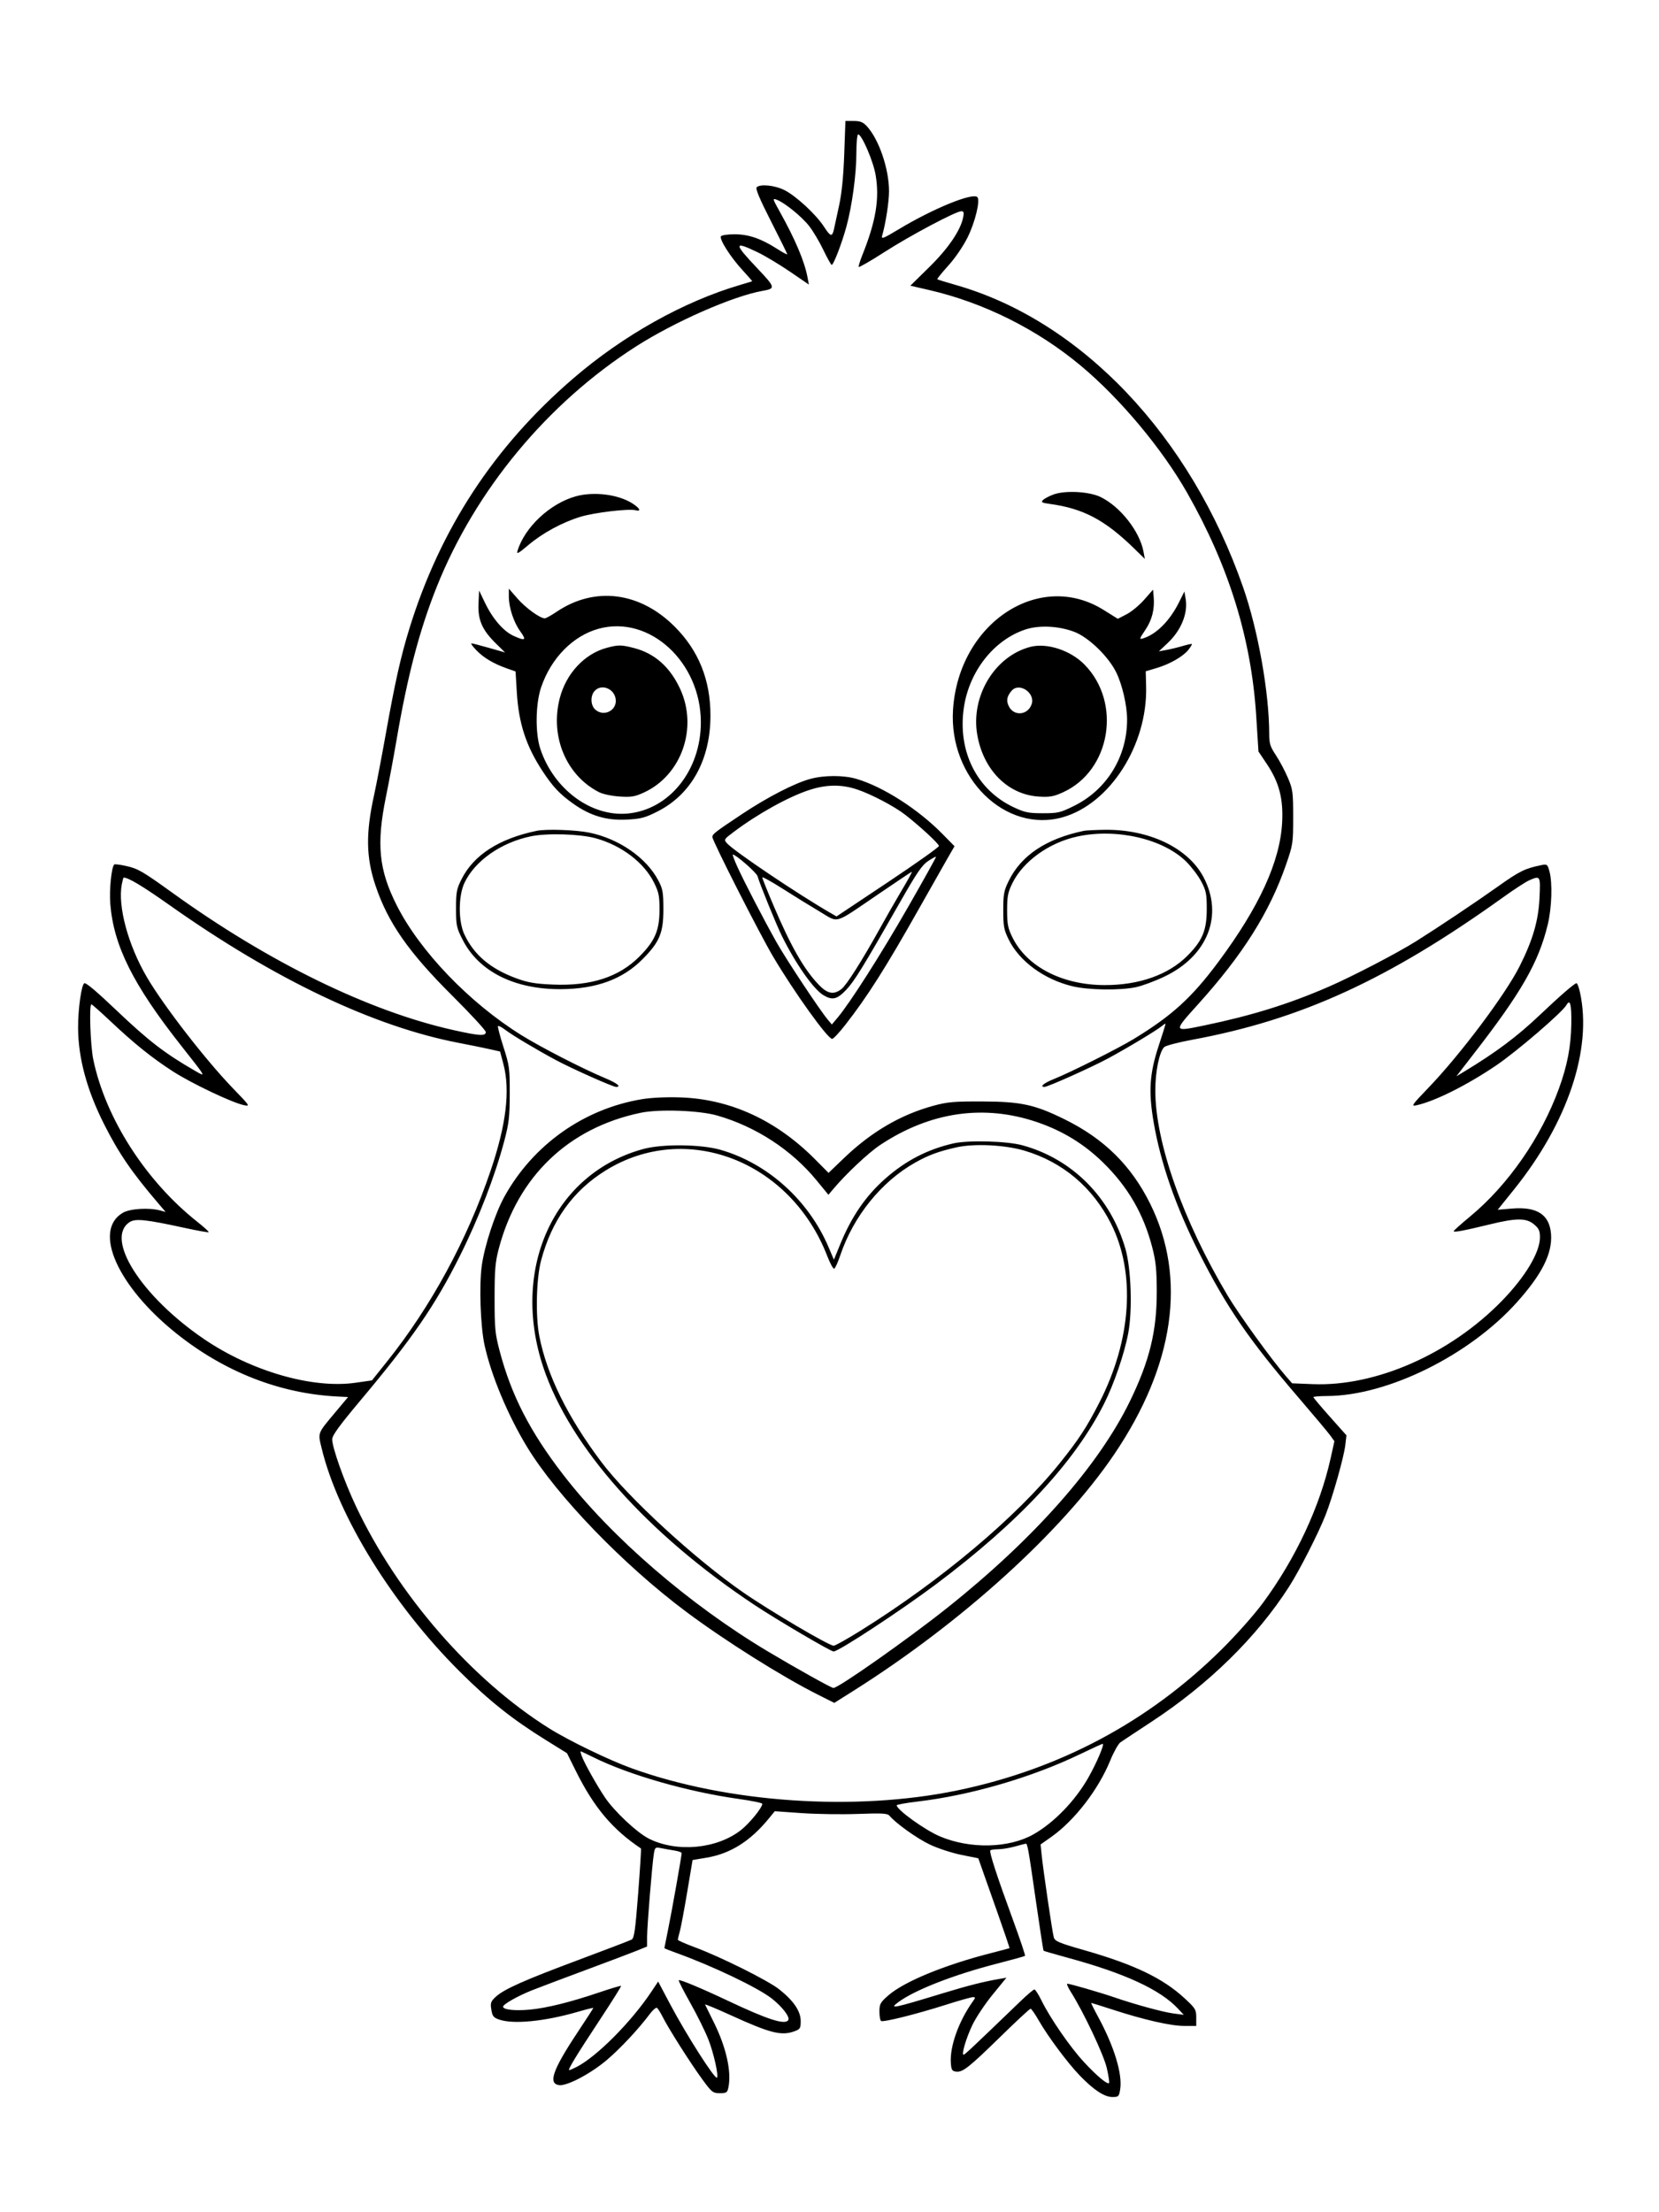 <svg xmlns="http://www.w3.org/2000/svg" width="864" height="1152" viewBox="0 0 864 1152" version="1.1">
	<path d="M 439.674 80.250 C 439.260 91.823, 438.381 100.626, 437.002 107 C 435.871 112.225, 434.675 117.747, 434.344 119.271 C 433.418 123.532, 432.554 123.336, 429.155 118.089 C 424.951 111.602, 414.385 101.854, 408.372 98.916 C 403.305 96.440, 395.877 95.723, 394.065 97.535 C 393.352 98.248, 395.669 103.744, 401.515 115.211 C 406.182 124.363, 410 132.105, 410 132.414 C 410 132.722, 407.555 131.411, 404.566 129.499 C 396.276 124.196, 389.821 122, 382.522 122 C 379 122, 375.826 122.473, 375.468 123.052 C 374.527 124.575, 380.496 133.952, 386.653 140.620 C 389.573 143.783, 391.858 146.423, 391.731 146.487 C 391.604 146.551, 388.800 147.396, 385.500 148.365 C 356.044 157.013, 324.606 174.622, 298.500 197.097 C 257.234 232.623, 229.175 275.495, 213.153 327.500 C 208.751 341.789, 205.728 355.264, 201.039 381.500 C 198.778 394.150, 195.982 408.775, 194.827 414 C 190.446 433.813, 190.620 446.357, 195.478 460.925 C 201.961 480.368, 212.700 495.782, 235.723 518.692 C 245.225 528.147, 253 536.584, 253 537.442 C 253 539.642, 249.711 539.440, 236.120 536.405 C 192.167 526.588, 140.165 501.200, 89.997 465.065 C 74.191 453.680, 71.885 452.341, 65.690 450.955 C 62.554 450.253, 59.764 449.903, 59.490 450.177 C 58.037 451.629, 56.859 463.420, 57.440 470.691 C 59.182 492.492, 69.273 512.711, 94.184 544.321 C 107.750 561.534, 107.459 561.007, 101.500 557.575 C 85.971 548.633, 77.529 542.151, 61.155 526.598 C 50.444 516.424, 45.256 512, 44.037 512 C 42.514 512, 40.580 525.486, 40.666 535.500 C 40.800 551.136, 45.250 567.598, 54.105 585.208 C 61.805 600.523, 68.656 610.533, 82.571 626.800 L 86.250 631.101 83.375 630.331 C 77.554 628.772, 67.699 629.384, 64 631.534 C 48.189 640.722, 61.151 669.886, 91.977 694.482 C 117.069 714.502, 145.874 725.744, 175.890 727.233 L 181.281 727.500 175.003 735 C 165.123 746.803, 165.502 745.829, 167.534 754.242 C 176.105 789.714, 204.620 835.793, 239.476 870.500 C 254.691 885.649, 266.763 895.255, 284.171 906.062 L 295.290 912.965 299.895 922.233 C 309.310 941.181, 318.948 952.646, 333.816 962.588 C 333.990 962.704, 333.331 973.230, 332.351 985.980 C 330.871 1005.230, 330.291 1009.309, 328.930 1010.037 C 328.029 1010.520, 315.638 1015.264, 301.396 1020.580 C 272.720 1031.283, 262.404 1035.886, 258.115 1039.893 C 255.585 1042.256, 255.321 1043.042, 255.888 1046.537 C 256.440 1049.941, 257.022 1050.668, 260.015 1051.694 C 267.432 1054.234, 283.668 1052.637, 300.760 1047.687 C 305.292 1046.374, 309 1045.447, 309 1045.627 C 309 1045.806, 305.336 1051.476, 300.858 1058.227 C 287.770 1077.956, 285.280 1085.130, 291.284 1085.820 C 295.470 1086.300, 307.848 1079.724, 316.219 1072.572 C 323.260 1066.557, 332.657 1056.481, 338.427 1048.760 C 339.965 1046.703, 341.629 1045.271, 342.126 1045.578 C 342.622 1045.885, 343.973 1048.018, 345.127 1050.318 C 348.171 1056.382, 359.568 1074.335, 365.717 1082.750 C 370.713 1089.587, 371.234 1090, 374.882 1090 C 378.414 1090, 378.804 1089.729, 379.375 1086.875 C 381.020 1078.651, 378.160 1065.993, 371.742 1053.088 C 369.409 1048.397, 367.363 1044.246, 367.195 1043.864 C 367.027 1043.481, 373.121 1046.010, 380.736 1049.484 C 401.127 1058.783, 406.916 1060.245, 413.679 1057.799 C 416.714 1056.702, 417 1056.241, 417 1052.449 C 417 1047.317, 413.302 1041.869, 405.775 1035.910 C 399.922 1031.277, 375.299 1019.014, 361.750 1013.983 C 356.938 1012.196, 353.003 1010.457, 353.006 1010.117 C 353.009 1009.778, 353.477 1007.824, 354.046 1005.776 C 354.614 1003.727, 356.341 994.525, 357.883 985.327 L 360.686 968.602 368.003 967.370 C 380.471 965.269, 390.791 958.752, 400.514 946.842 L 403.500 943.184 417.500 944.167 C 425.200 944.707, 438.352 944.899, 446.727 944.593 C 459.486 944.126, 462.161 944.278, 463.227 945.530 C 466.699 949.607, 477.590 957.379, 484.289 960.560 C 488.425 962.524, 495.789 964.933, 500.654 965.914 L 509.500 967.697 511.218 972.599 C 512.163 975.294, 515.872 985.792, 519.459 995.926 C 523.046 1006.060, 525.873 1014.421, 525.741 1014.505 C 525.608 1014.590, 521.450 1015.692, 516.500 1016.956 C 491.804 1023.259, 470.774 1031.926, 462.499 1039.210 C 458.462 1042.764, 458 1043.617, 458 1047.526 C 458 1049.922, 458.386 1052.121, 458.858 1052.412 C 460.060 1053.155, 477.094 1048.905, 492.298 1044.070 C 499.338 1041.832, 505.805 1040, 506.670 1040 C 508.091 1040, 508.088 1040.218, 506.635 1042.250 C 499.258 1052.570, 494.568 1065.744, 495.199 1074.377 C 495.459 1077.933, 495.844 1078.540, 498 1078.792 C 501.404 1079.189, 504.653 1076.609, 521.536 1060.101 C 529.468 1052.346, 536.305 1046.013, 536.729 1046.030 C 537.153 1046.046, 539.075 1048.817, 541 1052.187 C 545.728 1060.463, 556.051 1074.319, 562.346 1080.836 C 569.592 1088.339, 575.153 1092, 579.302 1092 C 582.545 1092, 582.781 1091.768, 583.385 1087.996 C 584.651 1080.080, 580.248 1065.623, 571.890 1050.250 C 569.722 1046.263, 568.108 1043, 568.303 1043 C 568.498 1043, 573.572 1044.593, 579.579 1046.540 C 596.004 1051.864, 609.773 1054.997, 616.750 1054.999 L 623 1055 623 1050.608 C 623 1046.521, 622.581 1045.827, 616.976 1040.638 C 605.648 1030.150, 590.774 1023.015, 564.664 1015.542 C 551.430 1011.754, 549.412 1010.903, 548.806 1008.851 C 548.053 1006.300, 543.253 973.629, 542.437 965.500 L 541.935 960.500 547.572 956.515 C 559.627 947.995, 572.024 931.924, 578.192 916.821 C 580.011 912.366, 582.400 908.091, 583.500 907.321 C 584.600 906.551, 591.862 901.744, 599.639 896.638 C 629.620 876.952, 654.568 852.458, 671.370 826.212 C 676.835 817.675, 686.667 798.351, 690.392 788.828 C 694.061 779.446, 699.886 758.820, 700.613 752.637 L 701.223 747.441 692.612 737.769 C 687.875 732.449, 684 727.850, 684 727.548 C 684 727.247, 687.263 726.984, 691.250 726.965 C 722.714 726.814, 765.272 705.776, 790.011 678.144 C 803.067 663.562, 808.484 652.770, 807.778 642.749 C 807.057 632.519, 800.525 628.239, 787.336 629.354 L 780.005 629.974 788.445 619.482 C 816.473 584.640, 829.330 546.243, 822.845 516.750 C 822.271 514.138, 821.459 512, 821.041 512 C 820.031 512, 812.428 518.581, 802 528.483 C 790.070 539.812, 779.116 548.011, 762.500 558.051 L 758.500 560.467 760.500 557.846 C 761.600 556.404, 764.726 552.362, 767.446 548.862 C 792.247 516.959, 801.311 501.144, 806.054 481.500 C 808.180 472.696, 808.590 459.665, 806.929 453.685 C 805.925 450.067, 805.706 449.903, 802.685 450.517 C 794.157 452.250, 791.349 453.640, 779.863 461.816 C 768.915 469.609, 748.952 482.961, 737.500 490.152 C 727.565 496.389, 704.293 508.484, 691.755 513.926 C 671.114 522.884, 651.837 528.875, 627.202 533.989 C 610.878 537.377, 610.896 537.440, 623.925 523 C 647.326 497.064, 661.213 475.012, 669.801 450.151 C 673.359 439.851, 673.480 439.039, 673.476 425.500 C 673.472 412.450, 673.284 411.059, 670.707 405 C 669.187 401.425, 666.381 396.144, 664.472 393.265 C 661.517 388.810, 661 387.173, 660.999 382.265 C 660.996 360.829, 655.224 328.294, 647.469 306 C 619.942 226.868, 563.117 167.052, 497.741 148.393 C 492.658 146.942, 488.333 145.606, 488.129 145.423 C 487.925 145.241, 490.520 142.033, 493.895 138.296 C 497.508 134.295, 501.655 128.210, 503.979 123.500 C 507.852 115.649, 510.594 104.317, 509.022 102.663 C 506.643 100.161, 486.033 108.570, 468.135 119.346 C 460.011 124.237, 458.857 124.687, 459.420 122.742 C 461.256 116.405, 463 105.115, 463 99.572 C 463 87.894, 457.730 72.502, 451.391 65.666 C 449.449 63.572, 447.993 63, 444.604 63 L 440.290 63 439.674 80.250 M 446 79.622 C 446 90.662, 443.776 107.098, 440.808 118 C 438.445 126.679, 434.082 138.028, 433.144 137.939 C 432.790 137.906, 430.843 134.419, 428.817 130.189 C 426.792 125.960, 423.485 120.383, 421.470 117.796 C 417.610 112.843, 408.737 105.611, 404.580 104.030 C 402.218 103.132, 402.280 103.384, 406.137 110.297 C 414.165 124.688, 418.991 136.103, 420.542 144.374 L 421.258 148.188 411.379 141.439 C 405.946 137.727, 398.363 133.184, 394.528 131.345 C 382.103 125.384, 382.048 126.654, 394.176 139.469 C 403.974 149.823, 404.074 150.235, 397.065 151.480 C 381.665 154.217, 351.375 167.527, 331.244 180.405 C 285.162 209.881, 247.630 255.133, 227.489 305.500 C 218.487 328.012, 212.207 351.937, 206.488 385.500 C 205.082 393.750, 202.597 407.058, 200.966 415.072 C 195.964 439.650, 197.288 452.937, 206.579 471.380 C 218.633 495.306, 244.426 522.179, 271.500 539.017 C 281.860 545.461, 303.493 556.568, 315.250 561.480 C 321.397 564.048, 323.810 566, 320.838 566 C 319.155 566, 297.707 556.436, 289.500 552.026 C 279.254 546.520, 266.982 539.192, 263.184 536.312 C 261.361 534.930, 259.641 534.026, 259.362 534.304 C 259.084 534.583, 260.351 539.466, 262.178 545.155 C 265.301 554.879, 265.498 556.341, 265.469 569.500 C 265.442 581.522, 265.048 584.973, 262.683 593.931 C 257.804 612.409, 249.297 634.449, 239.446 654.130 C 226.548 679.902, 214.755 697.037, 187.811 729.157 C 176.697 742.406, 173 747.491, 173 749.530 C 173 753.777, 179.228 771.336, 185.300 784.210 C 207.114 830.456, 245.588 874.706, 286 900.027 C 296.190 906.412, 317.253 916.607, 329 920.841 C 378.982 938.857, 445.342 943.369, 498.500 932.366 C 551.772 921.340, 598.150 896.622, 636.144 859.008 C 643.918 851.312, 653.223 840.833, 657.773 834.653 C 674.855 811.446, 687.446 784.494, 693.036 759.171 L 694.950 750.500 692.786 747.500 C 691.596 745.850, 684.165 736.987, 676.273 727.804 C 650.578 697.907, 638.715 680.628, 624.420 652.274 C 612.309 628.251, 604.499 605.813, 600.831 584.500 C 598.058 568.384, 598.659 559.140, 603.427 544.623 C 605.392 538.640, 607 533.508, 607 533.218 C 607 532.928, 606.212 533.366, 605.250 534.192 C 602.749 536.339, 586.978 545.837, 577 551.207 C 568.351 555.861, 545.705 566, 543.960 566 C 541.257 566, 543.655 563.972, 548.750 561.950 C 557.151 558.617, 582.391 545.961, 590.500 541.017 C 610.352 528.913, 620.664 519.525, 634.435 501.023 C 655.816 472.293, 666.638 448.681, 667.730 428.380 C 668.401 415.896, 666.172 407.395, 659.692 397.733 L 655.403 391.336 654.235 372.918 C 651.672 332.490, 640.017 294.849, 618.188 256.500 C 605.148 233.592, 583.377 207.574, 563 190.546 C 540.216 171.507, 512.350 157.598, 483.801 151.014 L 474.101 148.777 483.918 139.138 C 493.833 129.404, 500.253 119.983, 501.616 113.170 C 502.117 110.667, 501.913 110, 500.651 110 C 497.827 110, 473.907 122.710, 460.500 131.335 C 453.350 135.935, 447.370 139.376, 447.212 138.983 C 447.053 138.591, 447.894 135.846, 449.082 132.885 C 456.166 115.213, 458.112 103.521, 456.026 91.153 C 454.812 83.960, 448.810 70, 446.931 70 C 446.419 70, 446 74.330, 446 79.622 M 548.502 257.555 C 546.304 258.387, 543.902 259.670, 543.165 260.407 C 542.045 261.527, 542.619 261.855, 546.662 262.404 C 564.170 264.783, 575.410 270.724, 590.765 285.716 L 596.233 291.054 595.531 287.277 C 593.570 276.721, 583.494 263.873, 573.231 258.840 C 567.260 255.912, 554.588 255.254, 548.502 257.555 M 299.892 258.449 C 286.509 262.140, 273.245 274.545, 269.510 286.863 C 268.924 288.794, 269.955 288.244, 275.147 283.855 C 282.602 277.552, 292.774 272.032, 302.318 269.110 C 309.462 266.923, 327.444 264.780, 330.954 265.698 C 334.113 266.524, 333.356 264.747, 329.479 262.235 C 322.115 257.465, 309.374 255.835, 299.892 258.449 M 265 310.586 C 265 316.393, 267.504 324.016, 270.996 328.836 C 274.329 333.437, 273.595 333.908, 267.444 331.114 C 262.231 328.746, 256.577 322.216, 252.626 314 L 249.500 307.500 249.202 314.336 C 248.833 322.818, 251.078 327.997, 258.137 334.946 L 263.035 339.767 254.768 337.408 C 250.220 336.110, 246.074 335.038, 245.554 335.024 C 245.033 335.011, 246.158 336.614, 248.054 338.588 C 251.828 342.517, 257.054 345.627, 264 348.078 L 268.500 349.666 269.160 360.583 C 270.140 376.778, 274.024 388.614, 282.654 401.706 C 287.962 409.758, 291.542 413.551, 298.500 418.494 C 307.429 424.837, 315.915 427.360, 326.455 426.807 C 333.852 426.419, 335.943 425.861, 342.526 422.520 C 360.068 413.616, 370 395.575, 370 372.617 C 370 354.121, 363.890 338.883, 351.469 326.405 C 333.326 308.178, 309.786 305.185, 289.885 318.577 C 287.088 320.460, 284.321 322, 283.737 322 C 281.262 322, 273.834 316.633, 269.583 311.774 L 265 306.534 265 310.586 M 595.889 312.299 C 593.353 315.183, 589.225 318.599, 586.715 319.889 L 582.152 322.237 574.696 317.589 C 541.206 296.717, 499.293 324.482, 496.334 369.500 C 493.995 405.080, 523.669 434.126, 553.585 425.540 C 578.155 418.489, 597.662 387.856, 596.894 357.531 L 596.693 349.562 602.320 347.891 C 609.267 345.829, 616.177 341.861, 618.941 338.348 C 620.089 336.889, 620.888 335.555, 620.717 335.384 C 620.546 335.213, 618.403 335.668, 615.953 336.396 C 613.504 337.123, 609.707 338.047, 607.515 338.448 L 603.530 339.179 608.140 334.839 C 615.135 328.254, 618.748 319.384, 617.483 311.899 L 616.828 308.024 613.943 313.799 C 609.173 323.345, 602.144 330.366, 595.278 332.444 C 593.239 333.062, 593.336 332.701, 596.469 328.046 C 599.989 322.816, 601.392 317.253, 600.826 310.777 L 600.500 307.055 595.889 312.299 M 311.929 327.367 C 298.500 330.988, 287.001 342.648, 281.825 357.891 C 278.885 366.548, 278.689 381.815, 281.412 390 C 288.404 411.020, 307.893 425.420, 326.942 423.641 C 348.600 421.618, 365 401.159, 365 376.161 C 365 344.769, 338.330 320.249, 311.929 327.367 M 534 327.815 C 517.611 333.260, 504.791 349.520, 501.987 368.419 C 498.616 391.138, 508.634 411.266, 527.820 420.325 C 533.681 423.091, 535.549 423.479, 543.052 423.489 C 550.964 423.499, 552.185 423.213, 559.367 419.663 C 576.468 411.212, 587.048 393.951, 586.983 374.614 C 586.958 367.254, 584.440 356.415, 581.270 350.024 C 577.170 341.756, 566.893 331.848, 559.500 329.033 C 551.349 325.930, 541.141 325.442, 534 327.815 M 315.951 337.362 C 304.406 340.476, 294.881 350.680, 291.537 363.518 C 286.348 383.442, 294.837 403.780, 312 412.537 C 313.964 413.539, 318.632 414.526, 322.639 414.786 C 328.759 415.183, 330.566 414.887, 335.314 412.714 C 354.897 403.748, 363.565 379.157, 354.283 358.895 C 349.023 347.413, 341.036 340.286, 330.289 337.487 C 323.583 335.740, 322.014 335.727, 315.951 337.362 M 536.500 336.883 C 517.973 341.780, 505.460 362.595, 508.961 382.696 C 512.164 401.090, 524.999 413.893, 541.173 414.830 C 546.782 415.155, 548.775 414.793, 553.673 412.560 C 578.401 401.285, 584.322 365.982, 564.822 346.092 C 557.486 338.609, 545.148 334.597, 536.500 336.883 M 309.655 359.829 C 307.394 362.327, 307.554 367.287, 309.967 369.470 C 314.604 373.667, 321.794 369.720, 320.579 363.645 C 319.514 358.320, 313.061 356.065, 309.655 359.829 M 526.851 359.701 C 524.318 362.646, 523.929 364.962, 525.467 367.936 C 528.171 373.166, 535.403 372.377, 537.294 366.646 C 539.229 360.784, 530.762 355.154, 526.851 359.701 M 422.067 405.592 C 413.902 407.787, 399.752 415.071, 386.417 423.943 C 372.388 433.277, 371 434.350, 371 435.868 C 371 437.855, 395.662 486.405, 402.669 498.212 C 413.751 516.886, 431.064 541, 433.388 541 C 434.014 541, 437.074 537.737, 440.188 533.750 C 451.747 518.947, 461.223 504.016, 478.426 473.500 C 484.937 461.950, 491.805 449.838, 493.689 446.584 L 497.113 440.668 490.806 434.253 C 478.125 421.354, 459.919 409.695, 446.068 405.604 C 439.425 403.642, 429.340 403.637, 422.067 405.592 M 421.500 411.378 C 410.621 414.935, 394.735 423.741, 382.175 433.177 C 376.966 437.091, 376.890 437.221, 378.658 439.175 C 382.423 443.335, 415.704 465.727, 432.580 475.455 L 435.660 477.231 462.330 459.454 C 476.999 449.677, 489 441.167, 489 440.543 C 489 439.408, 479.114 430.260, 471.419 424.274 C 465.772 419.882, 453.723 413.554, 446.282 411.073 C 438.251 408.396, 430.323 408.493, 421.500 411.378 M 279.500 432.648 C 259.965 436.708, 246.781 445.172, 240.421 457.734 C 237.802 462.907, 237.502 464.482, 237.501 473.052 C 237.500 481.955, 237.733 483.064, 240.934 489.370 C 249.344 505.940, 268.022 515.297, 292.296 515.101 C 310.617 514.954, 324.245 509.949, 334.549 499.585 C 343.517 490.564, 345.503 485.830, 345.489 473.500 C 345.480 464.637, 345.178 462.929, 342.838 458.477 C 336.593 446.601, 322.292 436.718, 306.792 433.567 C 299.771 432.140, 284.430 431.623, 279.500 432.648 M 564.500 432.648 C 544.935 436.714, 531.885 445.387, 525.373 458.649 C 522.821 463.846, 522.500 465.562, 522.500 474 C 522.500 482.419, 522.824 484.160, 525.348 489.301 C 530.910 500.626, 543.865 510.092, 558.613 513.606 C 566.895 515.579, 583.165 515.819, 591.500 514.090 C 594.800 513.406, 601.598 510.877, 606.606 508.471 C 629.069 497.677, 637.291 476.534, 626.744 456.687 C 618.668 441.493, 598.396 431.811, 575.292 432.116 C 570.456 432.180, 565.600 432.419, 564.500 432.648 M 276.500 435.497 C 260.889 438.728, 247.188 448.358, 241.838 459.860 C 238.683 466.642, 238.651 479.645, 241.772 486.420 C 246.718 497.158, 255.413 504.524, 269 509.487 C 275.015 511.685, 278.777 512.323, 288 512.710 C 307.778 513.542, 322.400 508.792, 333.044 498.080 C 341.063 490.009, 343.423 484.557, 343.466 474 C 343.495 466.668, 343.114 464.714, 340.693 459.783 C 335.477 449.163, 323.587 440.131, 309.992 436.466 C 301.792 434.255, 284.866 433.765, 276.500 435.497 M 561.008 435.619 C 546.311 438.831, 532.838 448.522, 527.248 459.904 C 524.905 464.675, 524.500 466.753, 524.500 474 C 524.500 481.252, 524.904 483.324, 527.255 488.109 C 534.769 503.410, 553.186 512.944, 575.303 512.983 C 593.301 513.014, 608.561 507.594, 618.445 497.659 C 626.224 489.839, 628.458 484.457, 628.471 473.500 C 628.480 465.550, 628.152 463.872, 625.658 459.119 C 624.105 456.160, 620.620 451.525, 617.914 448.819 C 605.934 436.839, 581.435 431.156, 561.008 435.619 M 384.027 451.399 C 387.542 459.151, 397.433 478.221, 404.309 490.500 C 409.219 499.270, 426.915 525.999, 431.121 530.998 L 433.222 533.496 436.170 529.998 C 442.671 522.283, 458.719 497.112, 472.829 472.500 C 481.026 458.200, 487.610 446.354, 487.459 446.175 C 487.307 445.996, 485.447 446.999, 483.324 448.404 C 480.232 450.451, 477.398 454.589, 469.066 469.229 C 449.692 503.272, 444.906 511.063, 440.620 515.536 C 435.918 520.444, 433.506 521.003, 428.863 518.260 C 423.744 515.236, 414.399 501.935, 407.252 487.500 C 404.319 481.576, 395.772 460.608, 394.517 456.259 C 393.975 454.379, 383.246 445, 381.639 445 C 381.356 445, 382.431 447.879, 384.027 451.399 M 457.500 465.588 C 433.820 481.706, 437.076 480.726, 427 474.764 C 422.325 471.998, 413.663 466.652, 407.750 462.885 C 401.837 459.117, 397 456.439, 397 456.934 C 397 457.428, 399.669 464.099, 402.931 471.757 C 411.932 492.887, 418.730 504.786, 426.350 512.750 C 430.961 517.570, 434.221 518.187, 438.264 515.007 C 440.948 512.896, 448.886 500.357, 458.527 483 C 461.734 477.225, 466.233 469.350, 468.524 465.500 C 473.294 457.482, 475.194 453.996, 474.785 454.009 C 474.628 454.014, 466.850 459.224, 457.500 465.588 M 63.422 460.563 C 61.272 472.023, 66.747 492.223, 76.522 508.903 C 85.290 523.863, 107.268 552.223, 121.438 566.862 C 130.243 575.958, 130.401 576.202, 127 575.495 C 120.858 574.217, 99.607 564.107, 89.984 557.883 C 78.999 550.779, 69.884 543.446, 57.350 531.628 C 52.317 526.882, 47.930 523, 47.600 523 C 46.347 523, 47.069 544.417, 48.566 551.665 C 54.874 582.204, 75.892 614.998, 102.792 636.273 C 106.253 639.010, 108.903 641.431, 108.680 641.653 C 108.458 641.875, 102.927 640.891, 96.388 639.465 C 75.932 635.005, 70.516 634.432, 67.503 636.406 C 54.431 644.971, 73.600 675.098, 106.253 697.308 C 130.895 714.069, 162.739 723.259, 185.100 720.065 L 193.700 718.836 201.439 709.168 C 224.436 680.438, 243.225 645.845, 255.522 609.594 C 263.660 585.606, 265.789 567.768, 262.155 554.039 L 260.445 547.578 254.972 546.343 C 251.963 545.664, 244.744 544.195, 238.930 543.080 C 194.596 534.573, 143.103 510.058, 88.409 471.422 C 74.269 461.433, 66.888 457, 64.396 457 C 64.228 457, 63.790 458.603, 63.422 460.563 M 796.345 458.451 C 794.610 459.206, 788.535 463.163, 782.845 467.246 C 723.130 510.089, 677.527 530.981, 620.884 541.447 C 613.625 542.789, 607.057 544.514, 606.290 545.282 C 603.744 547.828, 601.654 558.124, 601.678 568 C 601.744 594.999, 615.951 635.254, 639.295 674.580 C 645.207 684.540, 662.430 708.337, 669.941 716.924 L 672.936 720.348 683.718 720.781 C 716.580 722.103, 755.354 705.009, 782.263 677.337 C 794.387 664.870, 801.998 652.145, 801.999 644.339 C 802 640.920, 801.452 639.716, 798.923 637.589 C 794.902 634.205, 789.795 634.199, 776 637.562 C 762.456 640.865, 756.983 641.893, 757.071 641.121 C 757.111 640.779, 760.948 637.350, 765.599 633.500 C 785.375 617.128, 802.534 592.446, 811.829 567 C 816.221 554.977, 818.133 545.072, 818.330 533.334 C 818.500 523.177, 817.716 519.968, 815.872 523.264 C 813.720 527.110, 790.019 547.490, 779.107 554.878 C 764.004 565.104, 747.309 573.456, 737.800 575.543 C 734.713 576.221, 735.114 575.628, 744.026 566.341 C 760.668 549.001, 783.990 517.917, 791.392 503.210 C 798.247 489.592, 801.208 479.460, 801.755 467.750 C 802.307 455.934, 802.271 455.873, 796.345 458.451 M 334.460 572.377 C 304.143 577.356, 277.635 596.110, 262.686 623.156 C 257.868 631.873, 252.440 648.375, 250.932 658.895 C 249.464 669.130, 250.202 690.668, 252.358 700.500 C 255.821 716.292, 264.481 737.023, 274.498 753.500 C 289.989 778.983, 324.778 814.995, 357.500 839.422 C 377.625 854.446, 407.235 873.075, 425.834 882.416 L 434.501 886.769 444.234 880.635 C 500.704 845.044, 552.806 797.847, 580.163 757.500 C 611.635 711.086, 618.201 665.504, 598.990 626.803 C 589.126 606.933, 575.044 593.038, 554.500 582.906 C 538.868 575.196, 531.733 573.649, 511.500 573.581 C 496.707 573.532, 493.397 573.826, 486.001 575.847 C 469.043 580.481, 453.753 589.437, 439.564 603.047 L 431.500 610.782 424.524 603.745 C 404.361 583.404, 380.428 572.374, 354.500 571.474 C 347.228 571.221, 339.332 571.577, 334.460 572.377 M 333.633 579.482 C 296.020 587.343, 269.684 612.580, 259.750 650.281 C 257.927 657.201, 257.584 661.266, 257.578 676 C 257.572 691.782, 257.833 694.493, 260.240 703.608 C 266.326 726.665, 276.079 745.628, 293.359 768 C 318.633 800.724, 359.012 835.571, 400 860.031 C 414.811 868.870, 432.991 879, 434.042 879 C 436.711 879, 472.929 853.509, 493.318 837.281 C 538.600 801.239, 572.148 763.269, 588.547 729.500 C 598.704 708.584, 602.483 693.075, 602.435 672.500 C 602.409 661.218, 601.957 656.779, 600.108 649.634 C 595.580 632.143, 587.487 618.142, 574.599 605.500 C 564.733 595.823, 553.536 588.942, 540.262 584.400 C 512.458 574.888, 484.389 578.957, 458.335 596.277 C 452.233 600.334, 440.463 611.409, 433.822 619.344 L 431.441 622.189 425.190 614.573 C 412.226 598.777, 393.608 586.649, 373.500 580.899 C 364.134 578.221, 343.223 577.477, 333.633 579.482 M 496.500 595.425 C 483.016 598.527, 471.660 604.405, 461.052 613.773 C 450.878 622.758, 443.488 633.515, 437.590 647.924 L 434.292 655.981 431.544 649.516 C 421.145 625.048, 399.859 605.847, 375.291 598.773 C 365.096 595.838, 344.959 595.622, 335 598.342 C 288.473 611.046, 265.771 660.734, 282.999 712.157 C 296.850 753.498, 337.084 798.729, 393 835.818 C 404.571 843.493, 432.649 860, 434.133 860 C 436.742 860, 469.102 838.752, 487.500 824.959 C 530.766 792.521, 559.581 761.563, 575.032 730.916 C 580.161 720.743, 585.573 704.926, 587.582 694.241 C 589.833 682.270, 589.094 660.542, 586.083 650.185 C 578.324 623.494, 558.393 603.492, 532.500 596.411 C 524.353 594.183, 504.287 593.633, 496.500 595.425 M 498.022 597.497 C 488.669 599.620, 483.574 601.504, 476.634 605.408 C 459.005 615.323, 444.492 633.293, 437.592 653.750 C 436.361 657.398, 434.937 660.513, 434.427 660.672 C 433.917 660.832, 432.280 657.818, 430.790 653.974 C 411.566 604.403, 357.151 583.508, 315.267 609.613 C 298.300 620.188, 287.313 635.566, 281.767 656.500 C 279.289 665.857, 278.843 685.410, 280.872 695.787 C 284.846 716.112, 295.729 738.156, 313.302 761.478 C 327.171 779.884, 361.851 811.768, 386.865 829.110 C 400.857 838.810, 431.711 857, 434.173 857 C 434.963 857, 441.268 853.471, 448.186 849.157 C 490.116 823.011, 529.355 790.025, 551.868 761.998 C 561.762 749.680, 565.840 743.445, 572.515 730.426 C 589.302 697.684, 591.566 662.945, 578.590 637.179 C 569.073 618.281, 553.399 605.073, 533.513 599.194 C 523.243 596.157, 507.286 595.395, 498.022 597.497 M 562.500 913.476 C 537.284 925.625, 505.529 934.874, 477.750 938.162 C 471.837 938.861, 467 939.734, 467 940.100 C 467 942.408, 481.710 952.992, 489.500 956.288 C 505.241 962.950, 525.393 962.501, 538.261 955.201 C 548.927 949.150, 559.933 937.771, 566.786 925.710 C 571.207 917.928, 575.428 907.945, 574.235 908.088 C 573.831 908.137, 568.550 910.562, 562.500 913.476 M 303.051 914.635 C 304.503 918.454, 310.778 929.627, 315.056 936.011 C 319.869 943.193, 331.709 954.312, 337.863 957.431 C 352.408 964.801, 373.424 962.846, 385.932 952.960 C 390.433 949.401, 397.001 941.308, 396.999 939.320 C 396.999 938.869, 391.426 937.720, 384.614 936.768 C 358.234 933.078, 327.560 924.287, 309.094 915.125 C 305.629 913.406, 302.627 912, 302.422 912 C 302.217 912, 302.500 913.186, 303.051 914.635 M 528.500 961.570 C 525.750 962.335, 521.887 962.970, 519.917 962.981 C 517.946 962.991, 516.076 963.257, 515.762 963.572 C 515.052 964.281, 519.224 977.079, 527.732 1000.291 C 531.318 1010.075, 534.065 1018.269, 533.835 1018.498 C 533.606 1018.727, 527.166 1020.517, 519.523 1022.476 C 496.930 1028.267, 476.527 1036.209, 467.905 1042.570 C 462.764 1046.363, 464.922 1045.930, 491.500 1037.834 C 504.076 1034.003, 512.352 1031.908, 520.320 1030.539 L 524.140 1029.883 516.950 1038.692 C 512.995 1043.536, 508.255 1050.650, 506.416 1054.500 C 503.129 1061.383, 500.593 1070.001, 501.856 1069.999 C 502.429 1069.997, 507.234 1065.475, 531.340 1042.250 C 534.908 1038.813, 538.222 1036, 538.705 1036 C 539.188 1036, 540.844 1038.571, 542.385 1041.713 C 546.921 1050.961, 557.263 1065.960, 564.474 1073.749 C 571.228 1081.044, 576.705 1085.629, 577.598 1084.735 C 577.864 1084.469, 577.335 1080.971, 576.423 1076.961 C 574.847 1070.032, 564.379 1047.875, 557.662 1037.250 C 556.184 1034.912, 555.380 1033, 555.876 1033 C 557.141 1033, 573.398 1037.712, 580 1039.992 C 590.753 1043.706, 605.581 1047.769, 611 1048.487 L 616.500 1049.215 613.500 1046.003 C 604.246 1036.092, 585.800 1027.570, 556.161 1019.511 C 549.375 1017.666, 543.675 1016.008, 543.494 1015.828 C 543.314 1015.647, 541.552 1004.250, 539.579 990.500 C 535.541 962.362, 535.114 959.964, 534.171 960.089 C 533.802 960.139, 531.250 960.805, 528.500 961.570 M 340.558 965.138 C 339.675 970.301, 337.012 1002.858, 337.006 1008.566 L 337 1013.632 331.750 1015.772 C 328.863 1016.949, 316.825 1021.502, 305 1025.891 C 293.175 1030.279, 280.639 1035.010, 277.143 1036.402 C 269.672 1039.379, 262 1043.716, 262 1044.963 C 262 1046.547, 268.103 1047.225, 275.871 1046.505 C 284.748 1045.682, 297.081 1042.619, 312.312 1037.456 C 318.259 1035.440, 323.275 1033.950, 323.460 1034.145 C 323.644 1034.340, 318.751 1042.150, 312.586 1051.500 C 300.086 1070.457, 295.495 1078, 296.455 1078 C 296.809 1078, 298.539 1077.259, 300.300 1076.354 C 310.839 1070.935, 328.723 1052.940, 339.222 1037.191 L 342.760 1031.882 349.012 1043.691 C 357.407 1059.547, 372.360 1083.003, 373.387 1081.927 C 374.338 1080.931, 371.711 1069.192, 368.957 1062.135 C 367.319 1057.936, 363.074 1049.347, 359.524 1043.049 C 355.974 1036.751, 353.255 1031.411, 353.483 1031.184 C 354.011 1030.656, 365.502 1035.458, 379.088 1041.884 C 399.921 1051.738, 408.889 1054.607, 410.533 1051.946 C 411.508 1050.369, 407.386 1044.987, 401.931 1040.715 C 394.673 1035.032, 371.056 1023.750, 352.250 1016.981 C 348.813 1015.744, 346 1014.617, 346 1014.476 C 346 1014.335, 346.889 1009.902, 347.975 1004.623 C 349.868 995.424, 355 966.455, 355 964.970 C 355 964.577, 353.313 963.985, 351.250 963.654 C 349.188 963.324, 346.067 962.766, 344.316 962.415 C 341.314 961.813, 341.100 961.968, 340.558 965.138" stroke="none" fill="black" fill-rule="evenodd"/>
</svg>